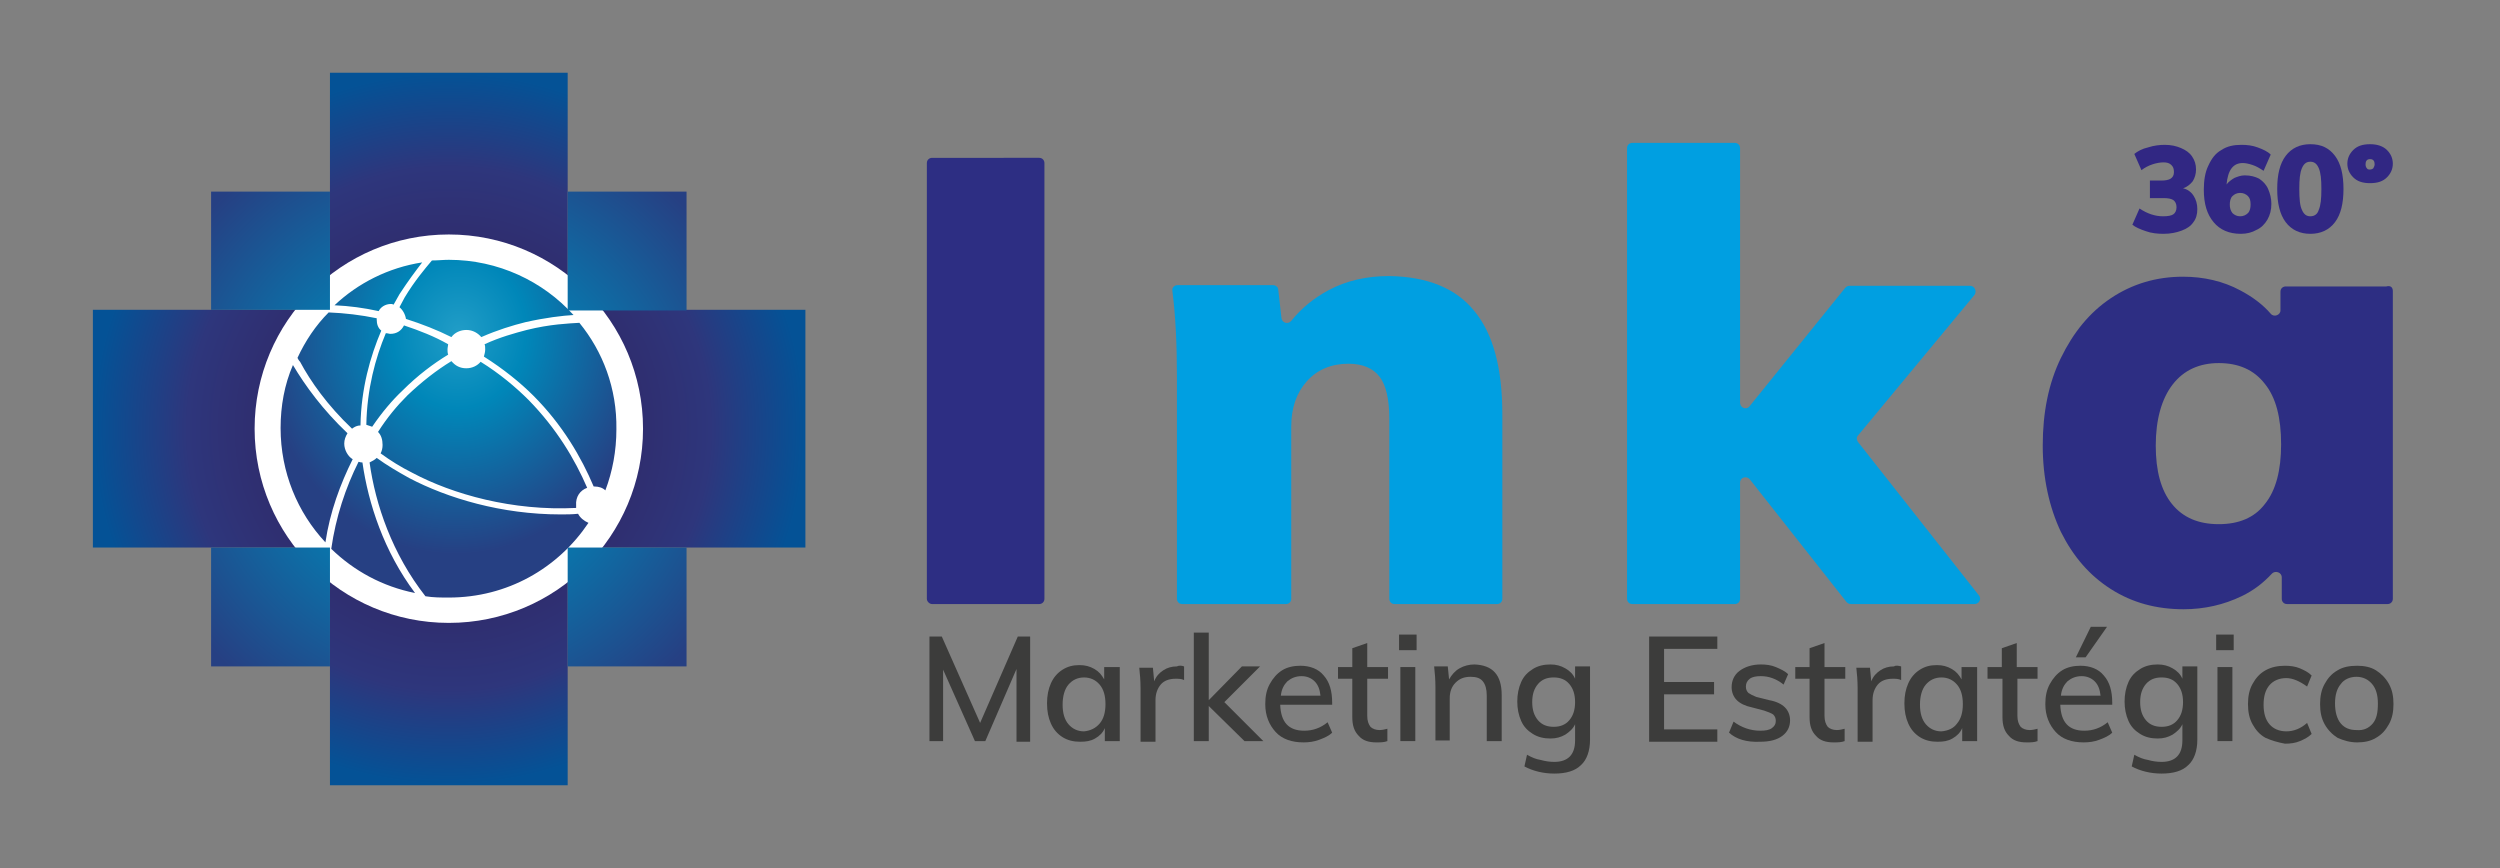 <?xml version="1.0" encoding="utf-8"?>
<!-- Generator: Adobe Illustrator 23.0.5, SVG Export Plug-In . SVG Version: 6.00 Build 0)  -->
<svg version="1.1" id="Capa_1" xmlns="http://www.w3.org/2000/svg" xmlns:xlink="http://www.w3.org/1999/xlink" x="0px" y="0px"
	 viewBox="0 0 384.9 133.7" style="enable-background:new 0 0 384.9 133.7;" xml:space="preserve">
<rect x="0" y="0" width="384.9" height="133.7" fill="#808080" stroke="none"/>
<style type="text/css">
	.st0{fill:#3C3C3B;}
	.st1{fill:#2D2E83;}
	.st2{fill:#009FE1;}
	.st3{fill:#312783;}
	.st4{fill:url(#SVGID_1_);}
	.st5{fill:#FFFFFF;}
	.st6{fill:url(#SVGID_2_);}
	.st7{fill:url(#SVGID_3_);}
</style>
<g>
	<path class="st0" d="M156.7,98h1.9v16.2h-2.1V103l-4.8,11.1h-1.6l-4.9-11l0,11h-2.1V98h1.9l5.9,13.3L156.7,98z"/>
	<path class="st0" d="M172.4,102.7v11.4h-2.3v-2c-0.3,0.7-0.8,1.2-1.5,1.6c-0.7,0.4-1.4,0.5-2.3,0.5c-1,0-1.9-0.2-2.7-0.7
		c-0.8-0.5-1.4-1.2-1.8-2.1c-0.4-0.9-0.6-1.9-0.6-3.1s0.2-2.2,0.6-3.1c0.4-0.9,1-1.6,1.8-2.1c0.8-0.5,1.6-0.7,2.6-0.7
		c0.9,0,1.6,0.2,2.3,0.6c0.7,0.4,1.1,0.9,1.5,1.6v-1.9H172.4z M169.3,111.4c0.6-0.7,0.9-1.7,0.9-3c0-1.3-0.3-2.3-0.9-3
		c-0.6-0.7-1.4-1.1-2.4-1.1c-1,0-1.8,0.4-2.4,1.1s-0.9,1.8-0.9,3.1c0,1.3,0.3,2.3,0.9,3c0.6,0.7,1.4,1.1,2.4,1.1
		C167.9,112.5,168.7,112.1,169.3,111.4z"/>
	<path class="st0" d="M182.3,102.6l0,2.1c-0.4-0.2-0.9-0.2-1.3-0.2c-1,0-1.8,0.3-2.3,0.9c-0.5,0.6-0.8,1.4-0.8,2.4v6.4h-2.3v-8.2
		c0-1.2-0.1-2.3-0.2-3.2h2.1l0.2,2.1c0.3-0.8,0.8-1.3,1.4-1.7c0.6-0.4,1.3-0.6,2.1-0.6C181.6,102.4,182,102.5,182.3,102.6z"/>
	<path class="st0" d="M194.5,114.1h-2.9l-5.5-5.4v5.4h-2.3V97.4h2.3v10.4l5.1-5.2h2.8l-5.5,5.5L194.5,114.1z"/>
	<path class="st0" d="M205.3,108.5h-8.2c0.1,2.7,1.3,4,3.7,4c1.3,0,2.5-0.4,3.6-1.3l0.7,1.6c-0.5,0.5-1.2,0.8-2,1.1
		c-0.8,0.3-1.6,0.4-2.4,0.4c-1.8,0-3.3-0.5-4.3-1.6c-1-1.1-1.6-2.5-1.6-4.3c0-1.2,0.2-2.2,0.7-3.1c0.5-0.9,1.1-1.6,1.9-2.1
		c0.8-0.5,1.8-0.7,2.8-0.7c1.5,0,2.8,0.5,3.6,1.5c0.9,1,1.3,2.4,1.3,4.2V108.5z M198.2,104.9c-0.5,0.5-0.9,1.2-1,2.2h6.1
		c-0.1-1-0.4-1.7-0.9-2.2c-0.5-0.5-1.2-0.8-2-0.8C199.5,104.1,198.8,104.4,198.2,104.9z"/>
	<path class="st0" d="M210.5,104.5v5.7c0,0.8,0.2,1.3,0.5,1.7c0.3,0.3,0.8,0.5,1.4,0.5c0.4,0,0.8-0.1,1.2-0.2v1.9
		c-0.5,0.2-1.1,0.2-1.7,0.2c-1.2,0-2.1-0.3-2.7-1c-0.7-0.7-1-1.6-1-2.9v-5.9H206v-1.8h2.2v-2.9l2.3-0.8v3.7h3.2v1.8H210.5z"/>
	<path class="st0" d="M215.4,97.7h2.7v2.4h-2.7V97.7z M215.6,114.1v-11.4h2.3v11.4H215.6z"/>
	<path class="st0" d="M231.2,107v7.1h-2.3v-7c0-1-0.2-1.7-0.6-2.2c-0.4-0.5-1-0.7-1.9-0.7c-1,0-1.7,0.3-2.3,0.9
		c-0.6,0.6-0.9,1.4-0.9,2.4v6.5H221v-8.2c0-1.2-0.1-2.3-0.2-3.2h2.1l0.2,2c0.4-0.7,0.9-1.3,1.6-1.7c0.7-0.4,1.5-0.6,2.3-0.6
		C229.8,102.4,231.2,103.9,231.2,107z"/>
	<path class="st0" d="M244.8,102.7v11.2c0,1.7-0.5,3.1-1.4,3.9c-0.9,0.9-2.3,1.3-4.1,1.3c-1.7,0-3.3-0.4-4.6-1.1l0.4-1.8
		c0.7,0.4,1.4,0.7,2.1,0.8c0.7,0.2,1.4,0.3,2.1,0.3c2.1,0,3.2-1.1,3.2-3.3v-2.5c-0.3,0.7-0.9,1.2-1.5,1.6c-0.7,0.4-1.4,0.6-2.3,0.6
		c-1,0-1.9-0.2-2.7-0.7c-0.8-0.5-1.4-1.1-1.8-2c-0.4-0.9-0.6-1.9-0.6-3c0-1.1,0.2-2.1,0.6-3c0.4-0.9,1-1.5,1.8-2
		c0.8-0.5,1.7-0.7,2.7-0.7c0.9,0,1.6,0.2,2.3,0.6c0.7,0.4,1.2,0.9,1.5,1.6v-1.9H244.8z M241.6,110.9c0.6-0.7,0.9-1.6,0.9-2.8
		c0-1.2-0.3-2.1-0.9-2.8s-1.4-1-2.4-1c-1,0-1.8,0.3-2.4,1s-0.9,1.6-0.9,2.8c0,1.2,0.3,2.1,0.9,2.8c0.6,0.7,1.4,1,2.4,1
		C240.2,111.9,241,111.6,241.6,110.9z"/>
	<path class="st0" d="M253.9,114.1V98h10.5v1.9h-8.2v5.1h7.7v1.9h-7.7v5.4h8.2v1.9H253.9z"/>
	<path class="st0" d="M266.2,112.8l0.7-1.7c1.2,0.9,2.6,1.4,4.1,1.4c0.8,0,1.4-0.1,1.8-0.4c0.4-0.3,0.6-0.6,0.6-1.1
		c0-0.4-0.1-0.7-0.4-1c-0.3-0.2-0.8-0.4-1.4-0.6l-1.9-0.5c-1-0.2-1.8-0.6-2.3-1.1c-0.5-0.5-0.8-1.2-0.8-2c0-1,0.4-1.9,1.2-2.5
		c0.8-0.6,1.9-1,3.3-1c0.8,0,1.6,0.1,2.3,0.4c0.7,0.3,1.4,0.6,1.9,1.1l-0.7,1.6c-1.1-0.9-2.3-1.3-3.5-1.3c-0.7,0-1.3,0.1-1.7,0.4
		c-0.4,0.3-0.6,0.7-0.6,1.2c0,0.4,0.1,0.7,0.4,1c0.3,0.2,0.7,0.4,1.2,0.6l2,0.5c1.1,0.2,1.9,0.6,2.4,1.1c0.5,0.5,0.8,1.2,0.8,2
		c0,1-0.4,1.8-1.2,2.4c-0.8,0.6-1.9,0.9-3.4,0.9C268.9,114.3,267.3,113.8,266.2,112.8z"/>
	<path class="st0" d="M280.9,104.5v5.7c0,0.8,0.2,1.3,0.5,1.7c0.3,0.3,0.8,0.5,1.4,0.5c0.4,0,0.8-0.1,1.2-0.2v1.9
		c-0.5,0.2-1.1,0.2-1.7,0.2c-1.2,0-2.1-0.3-2.7-1c-0.7-0.7-1-1.6-1-2.9v-5.9h-2.2v-1.8h2.2v-2.9l2.3-0.8v3.7h3.2v1.8H280.9z"/>
	<path class="st0" d="M292.7,102.6l0,2.1c-0.4-0.2-0.9-0.2-1.3-0.2c-1,0-1.8,0.3-2.3,0.9c-0.5,0.6-0.8,1.4-0.8,2.4v6.4h-2.3v-8.2
		c0-1.2-0.1-2.3-0.2-3.2h2.1l0.2,2.1c0.3-0.8,0.8-1.3,1.4-1.7c0.6-0.4,1.3-0.6,2.1-0.6C291.9,102.4,292.3,102.5,292.7,102.6z"/>
	<path class="st0" d="M304.4,102.7v11.4h-2.3v-2c-0.3,0.7-0.8,1.2-1.5,1.6c-0.7,0.4-1.4,0.5-2.3,0.5c-1,0-1.9-0.2-2.7-0.7
		c-0.8-0.5-1.4-1.2-1.8-2.1c-0.4-0.9-0.6-1.9-0.6-3.1s0.2-2.2,0.6-3.1c0.4-0.9,1-1.6,1.8-2.1c0.8-0.5,1.6-0.7,2.6-0.7
		c0.9,0,1.6,0.2,2.3,0.6c0.7,0.4,1.1,0.9,1.5,1.6v-1.9H304.4z M301.3,111.4c0.6-0.7,0.9-1.7,0.9-3c0-1.3-0.3-2.3-0.9-3
		c-0.6-0.7-1.4-1.1-2.4-1.1c-1,0-1.8,0.4-2.4,1.1c-0.6,0.7-0.9,1.8-0.9,3.1c0,1.3,0.3,2.3,0.9,3c0.6,0.7,1.4,1.1,2.4,1.1
		C300,112.5,300.8,112.1,301.3,111.4z"/>
	<path class="st0" d="M310.6,104.5v5.7c0,0.8,0.2,1.3,0.5,1.7c0.3,0.3,0.8,0.5,1.4,0.5c0.4,0,0.8-0.1,1.2-0.2v1.9
		c-0.5,0.2-1.1,0.2-1.7,0.2c-1.2,0-2.1-0.3-2.7-1c-0.7-0.7-1-1.6-1-2.9v-5.9H306v-1.8h2.2v-2.9l2.3-0.8v3.7h3.2v1.8H310.6z"/>
	<path class="st0" d="M325.4,108.5h-8.2c0.1,2.7,1.3,4,3.7,4c1.3,0,2.5-0.4,3.6-1.3l0.7,1.6c-0.5,0.5-1.2,0.8-2,1.1
		c-0.8,0.3-1.6,0.4-2.4,0.4c-1.8,0-3.3-0.5-4.3-1.6s-1.6-2.5-1.6-4.3c0-1.2,0.2-2.2,0.7-3.1c0.5-0.9,1.1-1.6,1.9-2.1
		c0.8-0.5,1.8-0.7,2.8-0.7c1.5,0,2.8,0.5,3.6,1.5c0.9,1,1.3,2.4,1.3,4.2V108.5z M318.3,104.9c-0.5,0.5-0.9,1.2-1,2.2h6.1
		c-0.1-1-0.4-1.7-0.9-2.2c-0.5-0.5-1.2-0.8-2-0.8C319.6,104.1,318.9,104.4,318.3,104.9z M321.1,101.2h-1.5l2.3-4.7h2.5L321.1,101.2z
		"/>
	<path class="st0" d="M338.3,102.7v11.2c0,1.7-0.5,3.1-1.4,3.9c-0.9,0.9-2.3,1.3-4.1,1.3c-1.7,0-3.3-0.4-4.6-1.1l0.4-1.8
		c0.7,0.4,1.4,0.7,2.1,0.8c0.7,0.2,1.4,0.3,2.1,0.3c2.1,0,3.2-1.1,3.2-3.3v-2.5c-0.3,0.7-0.9,1.2-1.5,1.6c-0.7,0.4-1.4,0.6-2.3,0.6
		c-1,0-1.9-0.2-2.7-0.7c-0.8-0.5-1.4-1.1-1.8-2c-0.4-0.9-0.6-1.9-0.6-3c0-1.1,0.2-2.1,0.6-3c0.4-0.9,1-1.5,1.8-2
		c0.8-0.5,1.7-0.7,2.7-0.7c0.9,0,1.6,0.2,2.3,0.6c0.7,0.4,1.2,0.9,1.5,1.6v-1.9H338.3z M335.2,110.9c0.6-0.7,0.9-1.6,0.9-2.8
		c0-1.2-0.3-2.1-0.9-2.8c-0.6-0.7-1.4-1-2.4-1c-1,0-1.8,0.3-2.4,1c-0.6,0.7-0.9,1.6-0.9,2.8c0,1.2,0.3,2.1,0.9,2.8
		c0.6,0.7,1.4,1,2.4,1S334.6,111.6,335.2,110.9z"/>
	<path class="st0" d="M341.2,97.7h2.7v2.4h-2.7V97.7z M341.4,114.1v-11.4h2.3v11.4H341.4z"/>
	<path class="st0" d="M348.8,113.6c-0.9-0.5-1.5-1.2-2-2.1c-0.5-0.9-0.7-1.9-0.7-3.1s0.2-2.2,0.7-3.1c0.5-0.9,1.1-1.6,2-2.1
		c0.9-0.5,1.9-0.7,3-0.7c0.8,0,1.6,0.1,2.3,0.4c0.7,0.3,1.3,0.6,1.8,1.1l-0.7,1.7c-1.1-0.8-2.2-1.3-3.2-1.3c-1.1,0-2,0.4-2.6,1.1
		s-0.9,1.7-0.9,3c0,1.3,0.3,2.3,0.9,3s1.5,1.1,2.6,1.1c1.1,0,2.2-0.4,3.2-1.3l0.7,1.7c-0.5,0.5-1.1,0.8-1.8,1.1
		c-0.7,0.3-1.5,0.4-2.3,0.4C350.7,114.3,349.7,114,348.8,113.6z"/>
	<path class="st0" d="M359.9,113.6c-0.8-0.5-1.5-1.2-2-2.1c-0.5-0.9-0.7-1.9-0.7-3.1c0-1.2,0.2-2.2,0.7-3.1c0.5-0.9,1.1-1.6,2-2.1
		c0.8-0.5,1.8-0.7,3-0.7c1.1,0,2.1,0.2,2.9,0.7s1.5,1.2,2,2.1c0.5,0.9,0.7,1.9,0.7,3.1c0,1.2-0.2,2.2-0.7,3.1
		c-0.5,0.9-1.1,1.6-2,2.1c-0.8,0.5-1.8,0.7-2.9,0.7C361.8,114.3,360.8,114,359.9,113.6z M365.3,111.4c0.6-0.7,0.8-1.7,0.8-3.1
		c0-1.3-0.3-2.3-0.9-3c-0.6-0.7-1.4-1.1-2.4-1.1c-1,0-1.9,0.4-2.4,1.1c-0.6,0.7-0.9,1.7-0.9,3c0,1.3,0.3,2.4,0.9,3.1
		c0.6,0.7,1.4,1,2.4,1C363.9,112.5,364.7,112.1,365.3,111.4z"/>
</g>
<g>
	<path class="st1" d="M142.7,92.2V25.1c0-0.5,0.4-0.8,0.8-0.8H160c0.5,0,0.8,0.4,0.8,0.8v67.1c0,0.5-0.4,0.8-0.8,0.8h-16.5
		C143.1,93,142.7,92.6,142.7,92.2z"/>
	<path class="st2" d="M227,47.9c2.9,3.5,4.3,8.8,4.3,15.9v28.4c0,0.5-0.4,0.8-0.8,0.8h-15.8c-0.5,0-0.8-0.4-0.8-0.8V64.5
		c0-3-0.5-5.2-1.5-6.5c-1-1.3-2.6-2-4.8-2c-2.6,0-4.8,0.9-6.4,2.7c-1.6,1.8-2.4,4.1-2.4,7v26.5c0,0.5-0.4,0.8-0.8,0.8H182
		c-0.5,0-0.8-0.4-0.8-0.8V58c0-4.9-0.2-9.3-0.7-13.2c-0.1-0.5,0.3-0.9,0.8-0.9l14.7,0c0.4,0,0.8,0.3,0.8,0.7l0.5,4.4
		c0.1,0.7,1,1,1.5,0.4c1.6-2,3.5-3.5,5.7-4.7c2.8-1.5,5.9-2.2,9.4-2.2C219.8,42.6,224.2,44.4,227,47.9z"/>
	<path class="st2" d="M304,93h-19c-0.3,0-0.5-0.1-0.7-0.3l-14.9-18.9c-0.5-0.6-1.5-0.3-1.5,0.5v17.9c0,0.5-0.4,0.8-0.8,0.8h-15.8
		c-0.5,0-0.8-0.4-0.8-0.8V22.8c0-0.5,0.4-0.8,0.8-0.8h15.8c0.5,0,0.8,0.4,0.8,0.8V62c0,0.8,1,1.2,1.5,0.5l14.7-18.2
		c0.2-0.2,0.4-0.3,0.7-0.3h18.5c0.7,0,1.1,0.8,0.7,1.4L286.1,67c-0.3,0.3-0.3,0.7,0,1.1l18.6,23.6C305.1,92.2,304.7,93,304,93z"/>
	<path class="st1" d="M368.4,44.8v47.4c0,0.5-0.4,0.8-0.8,0.8h-15.5c-0.5,0-0.8-0.4-0.8-0.8v-3.3c0-0.8-1-1.1-1.5-0.6
		c-1.3,1.4-2.8,2.6-4.7,3.5c-2.7,1.3-5.7,2-8.9,2c-4.2,0-7.9-1-11.2-3.1c-3.3-2.1-5.8-5-7.7-8.8c-1.8-3.8-2.8-8.3-2.8-13.3
		c0-5.1,0.9-9.6,2.8-13.5c1.9-3.9,4.4-7,7.7-9.2c3.3-2.2,7-3.3,11.1-3.3c3.2,0,6.2,0.7,8.8,2.1c1.9,1,3.5,2.2,4.7,3.6
		c0.5,0.6,1.5,0.2,1.5-0.5v-2.9c0-0.5,0.4-0.8,0.8-0.8h15.5C368.1,43.9,368.4,44.3,368.4,44.8z M348.7,77.6c1.7-2.1,2.5-5.2,2.5-9.2
		c0-4.1-0.8-7.2-2.5-9.3c-1.7-2.2-4.1-3.2-7.1-3.2c-3,0-5.4,1.1-7.1,3.3c-1.7,2.2-2.6,5.4-2.6,9.4c0,3.9,0.8,6.9,2.5,9
		c1.7,2.1,4.1,3.1,7.2,3.1C344.7,80.7,347.1,79.7,348.7,77.6z"/>
</g>
<g>
	<path class="st3" d="M337.7,30.1c0.4,0.6,0.6,1.3,0.6,2.1c0,0.8-0.2,1.5-0.6,2c-0.4,0.6-1,1-1.8,1.3c-0.8,0.3-1.7,0.5-2.8,0.5
		c-0.9,0-1.9-0.1-2.7-0.4c-0.9-0.3-1.6-0.6-2.1-1l1.1-2.5c1.2,0.8,2.4,1.2,3.6,1.2c0.8,0,1.3-0.1,1.6-0.3c0.3-0.2,0.5-0.6,0.5-1.1
		c0-0.5-0.2-0.9-0.5-1.1c-0.3-0.2-0.8-0.3-1.5-0.3h-2.1v-2.7h1.7c0.7,0,1.2-0.1,1.5-0.3c0.3-0.2,0.5-0.5,0.5-1
		c0-0.5-0.1-0.8-0.4-1.1c-0.3-0.3-0.7-0.4-1.2-0.4c-0.5,0-1.1,0.1-1.7,0.3c-0.6,0.2-1.2,0.5-1.7,0.9l-1.1-2.5c0.5-0.4,1.2-0.8,2.1-1
		c0.9-0.3,1.8-0.4,2.6-0.4c1,0,1.8,0.2,2.5,0.5c0.7,0.3,1.3,0.7,1.7,1.3c0.4,0.6,0.6,1.2,0.6,2c0,0.7-0.2,1.3-0.5,1.8
		c-0.4,0.5-0.9,0.9-1.5,1.1C336.7,29.1,337.3,29.5,337.7,30.1z"/>
	<path class="st3" d="M347.8,27.5c0.6,0.4,1.1,0.9,1.4,1.6c0.3,0.7,0.5,1.4,0.5,2.3c0,0.9-0.2,1.7-0.6,2.4c-0.4,0.7-1,1.3-1.7,1.6
		c-0.7,0.4-1.5,0.6-2.4,0.6c-1.8,0-3.2-0.6-4.2-1.8c-1-1.2-1.5-2.8-1.5-5c0-1.4,0.2-2.7,0.7-3.7c0.5-1.1,1.1-1.9,2-2.4
		c0.9-0.6,1.9-0.8,3.1-0.8c0.9,0,1.7,0.1,2.5,0.4c0.8,0.3,1.5,0.6,2,1.1l-1.1,2.5c-0.6-0.4-1.1-0.7-1.7-0.9
		c-0.6-0.2-1.1-0.3-1.5-0.3c-1.5,0-2.3,1.1-2.5,3.3c0.3-0.4,0.7-0.7,1.2-1c0.5-0.2,1-0.4,1.6-0.4C346.5,27,347.2,27.2,347.8,27.5z
		 M346.1,32.8c0.3-0.3,0.4-0.8,0.4-1.3c0-0.6-0.1-1-0.4-1.3s-0.7-0.5-1.2-0.5c-0.5,0-0.9,0.2-1.2,0.5c-0.3,0.3-0.4,0.8-0.4,1.3
		c0,0.5,0.1,0.9,0.4,1.3c0.3,0.3,0.7,0.5,1.2,0.5C345.4,33.3,345.8,33.1,346.1,32.8z"/>
	<path class="st3" d="M351.9,34.2c-0.9-1.2-1.3-2.9-1.3-5.1c0-2.2,0.4-3.9,1.3-5.1c0.9-1.2,2.2-1.8,3.8-1.8c1.7,0,2.9,0.6,3.8,1.8
		c0.9,1.2,1.3,2.9,1.3,5.1c0,2.2-0.4,3.9-1.3,5.1c-0.9,1.2-2.2,1.8-3.8,1.8C354.1,36,352.8,35.4,351.9,34.2z M357,32.3
		c0.3-0.7,0.4-1.7,0.4-3.2c0-1.5-0.1-2.5-0.4-3.2c-0.3-0.7-0.7-1-1.3-1c-0.6,0-1,0.3-1.3,1c-0.3,0.7-0.4,1.7-0.4,3.2
		c0,1.5,0.1,2.6,0.4,3.2c0.3,0.7,0.7,1,1.3,1C356.3,33.3,356.8,33,357,32.3z"/>
	<path class="st3" d="M362.3,27.3c-0.6-0.6-0.9-1.3-0.9-2.1c0-0.8,0.3-1.5,0.9-2.1c0.6-0.6,1.4-0.9,2.6-0.9c1.1,0,2,0.3,2.6,0.9
		c0.6,0.6,0.9,1.3,0.9,2.1c0,0.8-0.3,1.5-0.9,2.1c-0.6,0.6-1.4,0.9-2.6,0.9C363.7,28.2,362.9,27.9,362.3,27.3z M365.4,25.9
		c0.1-0.2,0.2-0.4,0.2-0.6c0-0.5-0.2-0.8-0.7-0.8c-0.5,0-0.7,0.3-0.7,0.8c0,0.3,0.1,0.5,0.2,0.6c0.1,0.2,0.3,0.2,0.5,0.2
		C365.1,26.1,365.3,26,365.4,25.9z"/>
</g>
<g>
	<g>
		
			<radialGradient id="SVGID_1_" cx="69.127" cy="803.34" r="54.811" gradientTransform="matrix(1 0 0 -1 0 869.34)" gradientUnits="userSpaceOnUse">
			<stop  offset="0" style="stop-color:#33295C"/>
			<stop  offset="0.218" style="stop-color:#332A5F"/>
			<stop  offset="0.469" style="stop-color:#302B6B"/>
			<stop  offset="0.735" style="stop-color:#2E367C"/>
			<stop  offset="1" style="stop-color:#045296"/>
		</radialGradient>
		<path class="st4" d="M50.8,84.3H14.3V47.7h36.6L50.8,84.3L50.8,84.3z M87.4,11.2H50.8v36.6h36.6V11.2z M87.4,84.3H50.8v36.6h36.6
			V84.3z M123.9,47.7H87.4v36.6h36.6V47.7z"/>
	</g>
	<g>
		<circle class="st5" cx="69.1" cy="66" r="29.9"/>
	</g>
	<g>
		<g>
			
				<radialGradient id="SVGID_2_" cx="69.098" cy="803.34" r="49.932" gradientTransform="matrix(1 0 0 -1 0 869.34)" gradientUnits="userSpaceOnUse">
				<stop  offset="1.721070e-03" style="stop-color:#219DC7"/>
				<stop  offset="0.34" style="stop-color:#0087B9"/>
				<stop  offset="1" style="stop-color:#264083"/>
			</radialGradient>
			<path class="st6" d="M50.8,47.7H32.5V29.5h18.3V47.7z M105.7,29.5H87.4v18.3h18.3V29.5z M105.7,84.3H87.4v18.3h18.3V84.3z
				 M50.8,84.3H32.5v18.3h18.3V84.3z"/>
		</g>
	</g>
	
		<radialGradient id="SVGID_3_" cx="433.693" cy="703.956" r="34.079" gradientTransform="matrix(7.669650e-02 -0.997 -0.883 -6.795201e-02 658.98 531.497)" gradientUnits="userSpaceOnUse">
		<stop  offset="1.721070e-03" style="stop-color:#219DC7"/>
		<stop  offset="0.34" style="stop-color:#0087B9"/>
		<stop  offset="1" style="stop-color:#264083"/>
	</radialGradient>
	<path class="st7" d="M55.8,71.2c0.9,6.3,3.3,13.7,8.1,20.1c-5-1-9.4-3.4-12.9-6.8c0.7-4.9,2.2-9.4,4.2-13.4
		C55.5,71.2,55.7,71.2,55.8,71.2z M89.2,49.7c-1.6,0.1-4.5,0.2-8.1,1.1c-1.9,0.5-4.1,1.1-6.5,2.2c0.1,0.2,0.1,0.5,0.1,0.8
		c0,0.4-0.1,0.7-0.2,1.1c3,1.9,5.6,4,7.6,6c4.5,4.5,7.4,9.5,9.3,14c0.1,0,0.1,0,0.1,0c0.7,0,1.3,0.2,1.7,0.6
		c1.1-2.9,1.7-6.1,1.7-9.4C95,59.8,92.8,54.1,89.2,49.7z M54.2,66c0.4-0.3,0.8-0.5,1.3-0.5c0.1-5.7,1.5-10.6,3.2-14.6
		c-0.5-0.4-0.7-1-0.7-1.7c0-0.1,0-0.1,0-0.2c-2.4-0.5-4.9-0.8-7.4-0.9c-2,2-3.6,4.4-4.8,7c0.1,0.2,0.2,0.4,0.4,0.6
		C47.8,58.7,50.4,62.4,54.2,66z M90.4,75.1c-1.9-4.4-4.7-9.1-9-13.5c-2-2-4.5-4.1-7.4-5.9c-0.5,0.6-1.3,1-2.2,1
		c-1,0-1.7-0.4-2.3-1.1c-2.3,1.4-4.6,3.2-6.8,5.3c-1.6,1.6-3.1,3.4-4.5,5.6c0.5,0.5,0.7,1.2,0.7,2c0,0.5-0.1,0.9-0.3,1.3
		c1.5,1.1,3.1,2.1,4.9,3c6.2,3.3,15.4,5.9,25.2,5.4c0-0.1,0-0.2,0-0.4C88.6,76.5,89.3,75.5,90.4,75.1z M60.2,46.8
		c0.1,0,0.2,0,0.4,0.1c0.3-0.5,0.6-1.1,0.9-1.6c1.3-2,2.5-3.6,3.5-4.9c-5.2,0.8-9.9,3.2-13.5,6.6c2.3,0.1,4.5,0.4,6.8,0.9
		C58.6,47.3,59.3,46.8,60.2,46.8z M89,79.1c-0.9,0.1-1.8,0.1-2.7,0.1c-9.1,0-17.4-2.5-23.3-5.6c-1.8-1-3.5-2-5-3.1
		c-0.3,0.3-0.7,0.5-1.1,0.7c0.9,6.5,3.5,14.1,8.6,20.6c1.2,0.2,2.4,0.2,3.6,0.2c9,0,16.8-4.5,21.5-11.5C89.9,80.2,89.3,79.7,89,79.1
		z M53,68.3c0-0.6,0.2-1.1,0.5-1.6c-3.8-3.6-6.5-7.3-8.4-10.5c-1.3,3-1.9,6.3-1.9,9.7c0,6.8,2.6,13,6.9,17.6c0.7-4.7,2.3-9,4.2-12.8
		C53.6,70.3,53,69.3,53,68.3z M62.2,50.1c-0.4,0.8-1.1,1.3-2.1,1.3c-0.2,0-0.4-0.1-0.7-0.1c-1.6,3.8-2.9,8.6-3,14.1
		c0.3,0.1,0.6,0.2,0.9,0.3c1.5-2.2,3.1-4.1,4.7-5.6c2.3-2.3,4.7-4.1,7-5.5c-0.1-0.3-0.1-0.5-0.1-0.8s0.1-0.6,0.1-0.8
		C66.9,51.8,64.6,50.9,62.2,50.1z M61.5,47.3c0.5,0.4,0.9,1.1,1,1.8c2.5,0.8,4.8,1.7,7,2.8c0.5-0.7,1.4-1.1,2.3-1.1
		c1,0,1.8,0.5,2.3,1.1c2.5-1.1,4.8-1.8,6.8-2.3c3.1-0.7,5.7-1,7.4-1.1C83.6,43.3,76.7,40,69.1,40c-0.8,0-1.7,0.1-2.6,0.1
		c-1.1,1.3-2.7,3.2-4.2,5.7C62,46.3,61.8,46.8,61.5,47.3z"/>
</g>
</svg>
